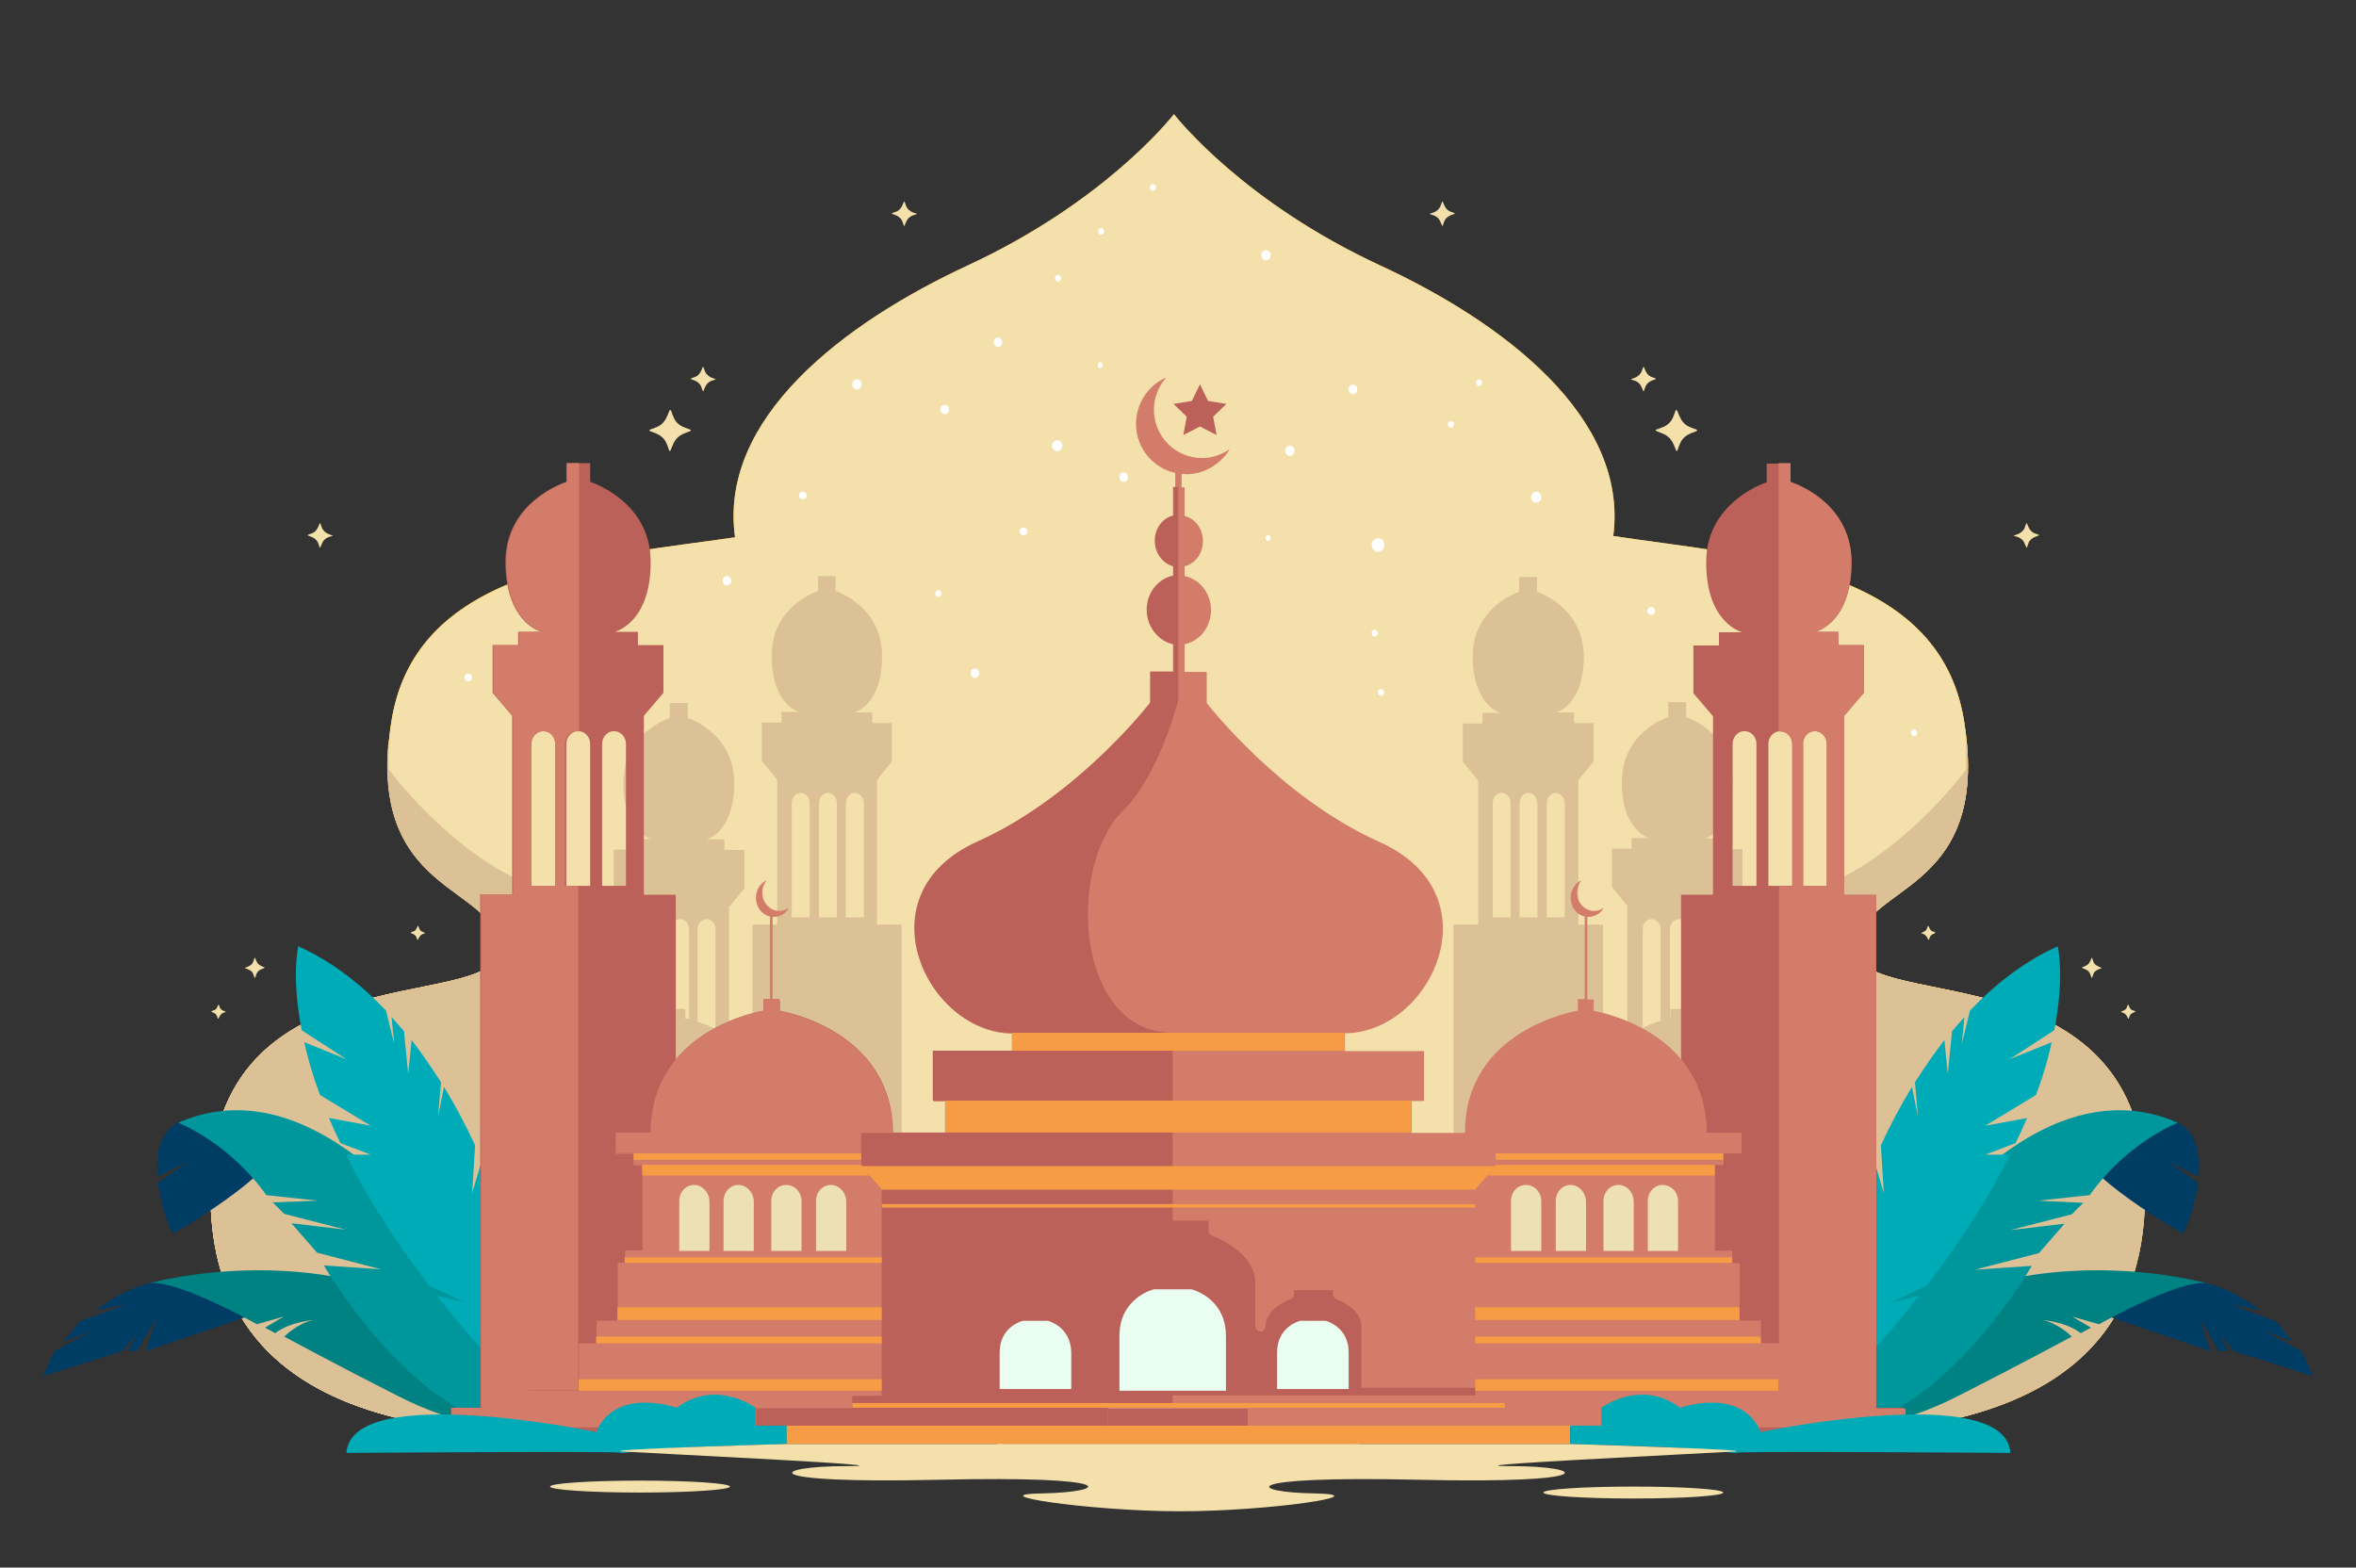 <?xml version="1.0" encoding="utf-8"?>
<!-- Generator: Adobe Illustrator 21.1.0, SVG Export Plug-In . SVG Version: 6.00 Build 0)  -->
<svg version="1.1" id="Layer_1" xmlns="http://www.w3.org/2000/svg" xmlns:xlink="http://www.w3.org/1999/xlink" x="0px" y="0px"
	 viewBox="0 0 552.9 367.9" style="enable-background:new 0 0 552.9 367.9;" xml:space="preserve">
<rect x="0" y="0" width="552.9" height="367.9" fill="#333333" stroke="none"/>
<style type="text/css">
	.st0{fill:#FFA600;}
	.st1{fill:#FFB626;}
	.st2{fill:url(#SVGID_1_);}
	.st3{fill:#F3E0AA;}
	.st4{fill:#DCC197;}
	.st5{fill:#003D65;}
	.st6{fill:#008282;}
	.st7{fill:#00979C;}
	.st8{fill:#00ABB8;}
	.st9{fill:#BC6159;}
	.st10{fill:#D37C69;}
	.st11{fill:#F69C45;}
	.st12{fill:#EAFDF1;}
	.st13{fill:#EDE0B5;}
	.st14{fill:#FFFFFF;}
</style>
<g>
	<path class="st0" d="M435.8,222.9c-0.3-15.7,31.9-12,25.1-53.8c-6-36.7-50.9-38.5-82.3-43.3c3.6-27.8-25.7-50.1-54.7-63.5
		c-31.7-14.7-47.2-34-48.4-35.5l0-0.1c0,0,0,0,0,0.1c0,0,0-0.1,0-0.1l0,0.1c-1.2,1.5-16.7,20.8-48.4,35.5
		c-29.1,13.5-58.5,35.9-54.6,63.8c-31.3,4.6-74.7,6.9-80.6,43c-6.8,41.8,25.4,38.1,25.1,53.8c-0.3,15.7-73.2-1.9-67.3,64
		c5,55.8,74.5,52.3,127.4,47.2c22.2-2.2,43.3,1.1,60.3,5.6h78c17-4.5,38-7.7,60.3-5.6c52.9,5.1,122.4,8.6,127.4-47.2
		C509,221,436.1,238.6,435.8,222.9z"/>
	<path class="st1" d="M435.8,222.9c-0.3-15.7,31.9-12,25.1-53.8c-4.5-27.7-31.1-35.5-57.3-39.7c-19.7,7.9-33.7,28.3-33.7,52.3
		c0,5.2,0.7,10.2,1.9,15c-2.2,1.4-4.4,3-6.3,4.8c-8-11.1-20.5-18.3-34.5-18.3c-3.5,0-6.9,0.5-10.2,1.3
		c-2.8-23.1-21.1-40.9-43.2-40.9c-0.4,0-0.8,0-1.2,0c-0.4,0-0.8,0-1.2,0c-22.2,0-40.5,17.8-43.2,40.9c-3.3-0.8-6.7-1.3-10.2-1.3
		c-14.1,0-26.5,7.2-34.5,18.3c-2-1.8-4.1-3.4-6.3-4.8c1.2-4.8,1.9-9.8,1.9-15c0-24-14-44.4-33.7-52.3c-26.3,4.2-52.9,12-57.3,39.7
		c-6.8,41.8,25.4,38.1,25.1,53.8c-0.3,15.7-73.2-1.9-67.3,64c5,55.8,74.5,52.3,127.4,47.2c5.9-0.6,11.8-0.8,17.5-0.6l0,0
		c2.9,0.1,5.7,0.2,8.5,0.4c0.2,0,0.4,0,0.5,0c2.6,0.2,5.2,0.4,7.7,0.8c0.2,0,0.4,0.1,0.7,0.1c0.7,0.1,1.5,0.2,2.2,0.3
		c0.3,0,0.6,0.1,0.9,0.1c1.6,0.2,3.2,0.5,4.7,0.7c0,0,0,0,0,0c0.6,0.1,1.2,0.2,1.7,0.3c0.5,0.1,1,0.2,1.5,0.3c0.5,0.1,1,0.2,1.5,0.3
		c0.6,0.1,1.3,0.2,1.9,0.4c0.4,0.1,0.7,0.2,1.1,0.2c1,0.2,1.9,0.4,2.9,0.6c0.3,0.1,0.7,0.2,1,0.2c0.7,0.2,1.4,0.3,2.1,0.5
		c0.3,0.1,0.6,0.1,0.9,0.2c1,0.2,1.9,0.5,2.9,0.7h78c0.9-0.2,1.9-0.5,2.9-0.7c0.3-0.1,0.6-0.2,0.9-0.2c0.7-0.2,1.4-0.3,2.1-0.5
		c0.3-0.1,0.7-0.2,1-0.2c0.9-0.2,1.9-0.4,2.9-0.6c0.4-0.1,0.7-0.2,1.1-0.2c0.6-0.1,1.2-0.3,1.9-0.4c0.5-0.1,1-0.2,1.5-0.3
		c0.5-0.1,1-0.2,1.5-0.3c0.6-0.1,1.1-0.2,1.7-0.3c0,0,0,0,0,0c1.6-0.3,3.1-0.5,4.7-0.7c0.3,0,0.6-0.1,0.9-0.1
		c0.7-0.1,1.5-0.2,2.2-0.3c0.2,0,0.4-0.1,0.7-0.1c2.5-0.3,5.1-0.6,7.7-0.8c0.2,0,0.4,0,0.5,0c2.8-0.2,5.6-0.3,8.5-0.4l0,0
		c5.7-0.1,11.5,0.1,17.5,0.6c52.9,5.1,122.4,8.6,127.4-47.2C509,221,436.1,238.6,435.8,222.9z"/>
	<linearGradient id="SVGID_1_" gradientUnits="userSpaceOnUse" x1="276.368" y1="339.678" x2="276.368" y2="129.437">
		<stop  offset="0.296" style="stop-color:#FFFFFF"/>
		<stop  offset="0.774" style="stop-color:#FFB626;stop-opacity:0"/>
	</linearGradient>
	<path class="st2" d="M435.8,222.9c-0.3-15.7,31.9-12,25.1-53.8c-4.5-27.7-31.1-35.5-57.3-39.7c-19.7,7.9-33.7,28.3-33.7,52.3
		c0,5.2,0.7,10.2,1.9,15c-2.2,1.4-4.4,3-6.3,4.8c-8-11.1-20.5-18.3-34.5-18.3c-3.5,0-6.9,0.5-10.2,1.3
		c-2.8-23.1-21.1-40.9-43.2-40.9c-0.4,0-0.8,0-1.2,0c-0.4,0-0.8,0-1.2,0c-22.2,0-40.5,17.8-43.2,40.9c-3.3-0.8-6.7-1.3-10.2-1.3
		c-14.1,0-26.5,7.2-34.5,18.3c-2-1.8-4.1-3.4-6.3-4.8c1.2-4.8,1.9-9.8,1.9-15c0-24-14-44.4-33.7-52.3c-26.3,4.2-52.9,12-57.3,39.7
		c-6.8,41.8,25.4,38.1,25.1,53.8c-0.3,15.7-73.2-1.9-67.3,64c5,55.8,74.5,52.3,127.4,47.2c5.9-0.6,11.8-0.8,17.5-0.6l0,0
		c2.9,0.1,5.7,0.2,8.5,0.4c0.2,0,0.4,0,0.5,0c2.6,0.2,5.2,0.4,7.7,0.8c0.2,0,0.4,0.1,0.7,0.1c0.7,0.1,1.5,0.2,2.2,0.3
		c0.3,0,0.6,0.1,0.9,0.1c1.6,0.2,3.2,0.5,4.7,0.7c0,0,0,0,0,0c0.6,0.1,1.2,0.2,1.7,0.3c0.5,0.1,1,0.2,1.5,0.3c0.5,0.1,1,0.2,1.5,0.3
		c0.6,0.1,1.3,0.2,1.9,0.4c0.4,0.1,0.7,0.2,1.1,0.2c1,0.2,1.9,0.4,2.9,0.6c0.3,0.1,0.7,0.2,1,0.2c0.7,0.2,1.4,0.3,2.1,0.5
		c0.3,0.1,0.6,0.1,0.9,0.2c1,0.2,1.9,0.5,2.9,0.7h78c0.9-0.2,1.9-0.5,2.9-0.7c0.3-0.1,0.6-0.2,0.9-0.2c0.7-0.2,1.4-0.3,2.1-0.5
		c0.3-0.1,0.7-0.2,1-0.2c0.9-0.2,1.9-0.4,2.9-0.6c0.4-0.1,0.7-0.2,1.1-0.2c0.6-0.1,1.2-0.3,1.9-0.4c0.5-0.1,1-0.2,1.5-0.3
		c0.5-0.1,1-0.2,1.5-0.3c0.6-0.1,1.1-0.2,1.7-0.3c0,0,0,0,0,0c1.6-0.3,3.1-0.5,4.7-0.7c0.3,0,0.6-0.1,0.9-0.1
		c0.7-0.1,1.5-0.2,2.2-0.3c0.2,0,0.4-0.1,0.7-0.1c2.5-0.3,5.1-0.6,7.7-0.8c0.2,0,0.4,0,0.5,0c2.8-0.2,5.6-0.3,8.5-0.4l0,0
		c5.7-0.1,11.5,0.1,17.5,0.6c52.9,5.1,122.4,8.6,127.4-47.2C509,221,436.1,238.6,435.8,222.9z"/>
	<path class="st3" d="M435.8,222.9c-0.3-15.7,31.9-12,25.1-53.8c-6-36.7-50.9-38.5-82.3-43.3c3.6-27.8-25.7-50.1-54.7-63.5
		c-31.7-14.7-47.2-34-48.4-35.5l0-0.1c0,0,0,0,0,0.1c0,0,0-0.1,0-0.1l0,0.1c-1.2,1.5-16.7,20.8-48.4,35.5
		c-29.1,13.5-58.5,35.9-54.6,63.8c-31.3,4.6-74.7,6.9-80.6,43c-6.8,41.8,25.4,38.1,25.1,53.8c-0.3,15.7-73.2-1.9-67.3,64
		c5,55.8,74.5,52.3,127.4,47.2c22.2-2.2,43.3,1.1,60.3,5.6h78c17-4.5,38-7.7,60.3-5.6c52.9,5.1,122.4,8.6,127.4-47.2
		C509,221,436.1,238.6,435.8,222.9z"/>
	<path class="st4" d="M435.8,222.9c-0.3-14.9,29-12.3,25.8-48.2h-0.2v5.9c0,0-12.9,17.8-31,26.3c-21.1,10-9.2,36.3,6.2,36.3v3.4
		h-14.3v9.5h2.2v6.1h-8.8v0h-0.7c0-5.5-1.6-9.7-3.9-13v-2.6h-2.1c-1.2-1.2-2.4-2.2-3.6-3.1v-30.8l3.5-4.4v-9h-4.6v-2.5h-4.2
		c0,0,4.9-1.2,6.2-9.1c0.2-1.2,0.3-2.6,0.3-4.2c0-11.7-10.9-15.2-10.9-15.2v-3.5h-2.1h-2.1v3.5c0,0-9.4,3-10.7,12.7
		c-0.1,0.8-0.2,1.6-0.2,2.5c0,11.7,6.5,13.2,6.5,13.2h-4.2v2.5h-4.6v9l3.6,4.4v30.3c-1.5,1-3,2.1-4.4,3.5h-1.3v-6.1V217h-5.8v-33.9
		l3.6-4.4v-9h-4.6v-2.5h-4.2c0,0,6.5-1.6,6.5-13.2c0-0.8-0.1-1.6-0.2-2.3c-1.3-9.8-10.8-12.8-10.8-12.8v-3.5h-2.1h-2.1v3.5
		c0,0-10.9,3.5-10.9,15.2c0,1.7,0.1,3.1,0.4,4.4c1.4,7.6,6.1,8.8,6.1,8.8h-4.2v2.5h-4.6v9l3.6,4.4V217h-5.8v3.2v11.5v8.9v67.8H211.6
		v-67.8v-9.2v-10.5V217h-5.8v-33.9l3.5-4.4v-9h-4.6v-2.5h-4.2c0,0,4.9-1.2,6.2-9.1c0.2-1.2,0.3-2.6,0.3-4.2
		c0-11.7-10.9-15.2-10.9-15.2v-3.5h-2.1H192v3.5c0,0-9.4,3-10.7,12.7c-0.1,0.8-0.2,1.6-0.2,2.5c0,11.7,6.5,13.2,6.5,13.2h-4.2v2.5
		h-4.6v9l3.6,4.4V217h-5.8v23.6v6.1h-1.5c-1.3-1.3-2.7-2.4-4-3.3v-30.5l3.6-4.4v-9H170v-2.5h-4.2c0,0,4.9-1.2,6.2-9.1
		c0.2-1.2,0.3-2.6,0.3-4.2c0-11.7-10.9-15.2-10.9-15.2v-3.5h-2.1h-2.1v3.5c0,0-9.4,3-10.7,12.7c-0.1,0.8-0.2,1.6-0.2,2.5
		c0,11.7,6.5,13.2,6.5,13.2h-4.2v2.5h-4.6v9l3.6,4.4v30.6c-1.4,0.9-2.7,2-4,3.3h-1.8v2.1c-2.4,3.3-4.2,7.6-4.2,13.4h-0.9v0H128V256
		h2.2v-9.5H116v-3.4c15.4,0,27.3-26.3,6.2-36.3c-18.1-8.5-31-26.3-31-26.3v-5.9h-0.1C88,210.6,117.2,208,117,222.9
		c-0.3,15.7-73.2-1.9-67.3,64c5,55.8,74.5,52.3,127.4,47.2c22.2-2.2,43.3,1.1,60.3,5.6h78c17-4.5,38-7.7,60.3-5.6
		c52.9,5.1,122.4,8.6,127.4-47.2C509,221,436.1,238.6,435.8,222.9z M165.8,215.7c1.2,0,2.1,1.1,2.1,2.4v23.4c-1.6-0.8-3-1.3-4.2-1.7
		v-21.7C163.7,216.8,164.6,215.7,165.8,215.7z M159.6,215.7c1.2,0,2.1,1.1,2.1,2.4v21.1c-0.6-0.1-0.9-0.2-0.9-0.2v-2.2h-1.4H158v2.2
		c0,0-0.2,0-0.5,0.1v-21C157.5,216.8,158.4,215.7,159.6,215.7z M151,218.1c0-1.3,0.9-2.4,2.1-2.4c1.2,0,2.1,1.1,2.1,2.4v21.6
		c-1.2,0.4-2.6,0.9-4.2,1.7V218.1z M190,215.3h-4.2v-26.8c0-1.3,0.9-2.4,2.1-2.4c1.2,0,2.1,1.1,2.1,2.4V215.3z M196.4,215.3h-4.2
		v-26.8c0-1.3,0.9-2.4,2.1-2.4s2.1,1.1,2.1,2.4V215.3z M202.7,215.3h-4.2v-26.8c0-1.3,0.9-2.4,2.1-2.4c1.2,0,2.1,1.1,2.1,2.4V215.3z
		 M354.5,215.3h-4.2v-26.8c0-1.3,0.9-2.4,2.1-2.4c1.2,0,2.1,1.1,2.1,2.4V215.3z M360.8,215.3h-4.2v-26.8c0-1.3,0.9-2.4,2.1-2.4
		c1.2,0,2.1,1.1,2.1,2.4V215.3z M367.2,215.3H363v-26.8c0-1.3,0.9-2.4,2.1-2.4c1.2,0,2.1,1.1,2.1,2.4V215.3z M400.2,215.7
		c1.2,0,2.1,1.1,2.1,2.4v23.6c-1.5-0.8-3-1.4-4.2-1.8v-21.8C398.1,216.8,399.1,215.7,400.2,215.7z M394,215.7c1.2,0,2.1,1.1,2.1,2.4
		v21.2c-0.8-0.2-1.3-0.3-1.3-0.3v-2.2h-1.4H392v2.2c0,0,0,0-0.1,0v-21C391.9,216.8,392.9,215.7,394,215.7z M385.5,218.1
		c0-1.3,0.9-2.4,2.1-2.4c1.2,0,2.1,1.1,2.1,2.4v21.5c-1.1,0.3-2.6,0.9-4.2,1.6V218.1z"/>
</g>
<g>
	<g>
		<path class="st5" d="M517.8,301.2c0,0,5,0.7,12.6,6.3l-7-1.3l10.7,3.9l3.9,4.8l-6.8-2.6l8.9,4.8l2.8,5.9l-18.7-5.9l-3.3-4.1l2,4.1
			h-2.2l-4.6-8l2.6,8l-23.2-7.9l6.5-7C501.9,302.2,512,299.1,517.8,301.2z"/>
		<path class="st6" d="M436.3,334.5c0,0,8.5,0.6,23.1-6.8c14.6-7.4,26.8-14,26.8-14s-3.3-3.3-7-3.9c0,0,5.7,0.4,9.1,3.1l2.4-1.3
			l-4.4-2.6l6.3,1.8c0,0,19-10.7,25.3-9.6c0,0-64.5-18.4-97.4,34.9C420.4,336.1,429.8,335.2,436.3,334.5z"/>
	</g>
	<g>
		<path class="st5" d="M511.1,263.5c0,0,6,2.3,4.7,12.6l-7-3.5l7.1,5.1c0,0-1.4,8.1-3.6,11.8c0,0-23.8-13.2-27.3-23.4
			C485,266.1,502.2,259.1,511.1,263.5z"/>
		<path class="st7" d="M422.2,335c0,0,42.2-91.8,88.9-71.5c0,0-11.8,4.5-20.7,17l-12.1,1.3l10.6,0.5l-2.7,2.7l-14.4,3.7l12.7-1.5
			l-6,6.9l-15,3.9l13.3-0.9C476.9,297,451.2,341.6,422.2,335z"/>
	</g>
	<path class="st8" d="M452.2,301.7c8.6-11.3,15-21.5,19.5-30.7h-5.8l7.1-2.7c1-2,1.9-4,2.7-5.9l-9.8,1.8l11.9-7.2
		c1.7-4.5,2.9-8.7,3.7-12.4l-9.9,4l10.5-6.8c2.5-12.8,0.8-19.7,0.8-19.7c-7.8,3.5-14.6,8.8-20.6,15.1l-1.9,7.8l0.6-6.3
		c-1,1.1-1.9,2.2-2.9,3.3l-1,10l-0.8-7.9c-2.4,3.1-4.7,6.5-6.9,9.9l0.7,8.1l-1.4-7c-2.7,4.4-5.1,9-7.3,13.7l0.7,11.2l-2.3-7.7
		c-3.3,7.5-6.1,15-8.3,22.1l0.4,12.4l-1.5-8.6c-6.1,20.5-8.2,36.9-8.2,36.9c11.3-11,20.6-21.4,28.2-31l-6.6,1.6L452.2,301.7z"/>
	<g>
		<path class="st5" d="M35.1,301.2c0,0-5,0.7-12.6,6.3l7-1.3l-10.7,3.9l-3.9,4.8l6.8-2.6l-8.9,4.8l-2.8,5.9l18.7-5.9l3.3-4.1l-2,4.1
			h2.2l4.6-8l-2.6,8l23.2-7.9l-6.5-7C51,302.2,40.9,299.1,35.1,301.2z"/>
		<path class="st6" d="M116.6,334.5c0,0-8.5,0.6-23.1-6.8c-14.6-7.4-26.8-14-26.8-14s3.3-3.3,7-3.9c0,0-5.7,0.4-9.1,3.1l-2.4-1.3
			l4.4-2.6l-6.3,1.8c0,0-19-10.7-25.3-9.6c0,0,64.5-18.4,97.4,34.9C132.5,336.1,123.1,335.2,116.6,334.5z"/>
	</g>
	<g>
		<path class="st5" d="M41.8,263.5c0,0-6,2.3-4.7,12.6l7-3.5l-7.1,5.1c0,0,1.4,8.1,3.6,11.8c0,0,23.8-13.2,27.3-23.4
			C67.9,266.1,50.7,259.1,41.8,263.5z"/>
		<path class="st7" d="M130.7,335c0,0-42.2-91.8-88.9-71.5c0,0,11.8,4.5,20.7,17l12.1,1.3L64,282.2l2.7,2.7l14.4,3.7l-12.7-1.5
			l6,6.9l15,3.9L76,297C76,297,101.7,341.6,130.7,335z"/>
	</g>
	<path class="st8" d="M100.7,301.7c-8.6-11.3-15-21.5-19.5-30.7H87l-7.1-2.7c-1-2-1.9-4-2.7-5.9l9.8,1.8L75.1,257
		c-1.7-4.5-2.9-8.7-3.7-12.4l9.9,4l-10.5-6.8C68.3,229,70,222.1,70,222.1c7.8,3.5,14.6,8.8,20.6,15.1l1.9,7.8l-0.6-6.3
		c1,1.1,1.9,2.2,2.9,3.3l1,10l0.8-7.9c2.4,3.1,4.7,6.5,6.9,9.9l-0.7,8.1l1.4-7c2.7,4.4,5.1,9,7.3,13.7l-0.7,11.2l2.3-7.7
		c3.3,7.5,6.1,15,8.3,22.1l-0.4,12.4l1.5-8.6c6.1,20.5,8.2,36.9,8.2,36.9c-11.3-11-20.6-21.4-28.2-31l6.6,1.6L100.7,301.7z"/>
</g>
<g>
	<path class="st9" d="M440.3,330.5v-91.3v-11.4v-13v-4.8h-7.5V168l4.6-5.4v-11.2h-6v-3.1H426c0,0,6.4-1.5,8.1-11.2
		c0.3-1.5,0.4-3.2,0.4-5.1c0-14.4-14.3-18.8-14.3-18.8v-4.4h-2.8h-2.8v4.4c0,0-12.2,3.8-14,15.8c-0.1,1-0.2,2-0.2,3
		c0,14.4,8.5,16.4,8.5,16.4h-5.5v3.1h-6v11.2l4.6,5.4v41.9h-7.5v29.2v91.3h-84.2h-67.5h-84.2v-91.3l0-29.2h-7.5V168l4.6-5.4v-11.2
		h-6v-3.1h-5.5c0,0,8.5-1.9,8.5-16.4c0-1-0.1-2-0.2-2.9c-1.7-12.1-14-15.9-14-15.9v-4.4h-2.8h-2.8v4.4c0,0-14.3,4.4-14.3,18.8
		c0,2.1,0.2,3.9,0.5,5.5c1.8,9.5,8,10.9,8,10.9h-5.5v3.1h-6v11.2l4.6,5.4v41.9h-7.5v4l0,14.2v11v91.3h-6.9v4.6
		c22.6,3.1,48.7,1.2,71.7-1c22.2-2.2,43.3,1.1,60.3,5.6v0h0h78h0c17-4.5,38-7.7,60.2-5.6c22.7,2.2,48.4,4.1,70.8,1.1v-4.7H440.3z
		 M130.2,207.9h-5.5v-33.3c0-1.6,1.2-3,2.8-3s2.8,1.3,2.8,3V207.9z M138.4,207.9h-5.5v-33.3c0-1.6,1.2-3,2.8-3c1.5,0,2.8,1.3,2.8,3
		V207.9z M146.8,207.9h-5.5v-33.3c0-1.6,1.2-3,2.8-3c1.5,0,2.8,1.3,2.8,3V207.9z M412.1,207.9h-5.5v-33.3c0-1.6,1.2-3,2.8-3
		c1.5,0,2.8,1.3,2.8,3V207.9z M420.5,207.9H415v-33.3c0-1.6,1.2-3,2.8-3s2.8,1.3,2.8,3V207.9z M428.6,207.9h-5.5v-33.3
		c0-1.6,1.2-3,2.8-3c1.5,0,2.8,1.3,2.8,3V207.9z"/>
	<g>
		<path class="st10" d="M417.8,171.7c1.5,0,2.8,1.3,2.8,3v33.3h-3.1v118.5h11.4v8.6h18.3v-4.5h-6.9v-91.3v-29.2h-7.5V168l4.6-5.4
			v-11.2h-6v-3.1H426c0,0,8.5-1.9,8.5-16.4s-14.3-18.8-14.3-18.8v-4.4h-2.8v63C417.6,171.7,417.7,171.7,417.8,171.7z M423.1,174.6
			c0-1.6,1.2-3,2.8-3c1.5,0,2.8,1.3,2.8,3v33.3h-5.5V174.6z"/>
		<path class="st10" d="M135.9,171.7v-63h-2.8v4.4c0,0-14.3,4.4-14.3,18.8s8.5,16.4,8.5,16.4h-5.5v3.1h-6v11.2l4.6,5.4v41.9h-7.5
			v29.2v91.3h-6.9v4.5h18.3v-8.6h11.4V207.9h-3.1v-33.3c0-1.6,1.2-3,2.8-3C135.7,171.7,135.8,171.7,135.9,171.7z M130.2,207.9h-5.5
			v-33.3c0-1.6,1.2-3,2.8-3c1.5,0,2.8,1.3,2.8,3V207.9z"/>
	</g>
</g>
<g>
	<path class="st10" d="M416.9,326.4v-11.1h-3.7V310h-5v-13.5h-1.7v-2.9h-4.1v-20.2h2.1v-2.7h4.2v-4.8h-8.2
		c0-24.4-26.5-28.6-26.5-28.6v-2.7h-1.8h-1.8v2.7c0,0-26.5,4.2-26.5,28.6h-1.2v0h-11.4v-7.5h2.9v-11.7h-18.6v-4.2
		c20.2,0,35.7-32.6,8.1-44.9c-23.6-10.6-40.5-32.6-40.5-32.6v-7.3h-5.2v-6.5c3.5-0.7,6.2-4,6.2-8c0-4-2.7-7.3-6.2-8v-2.3
		c2.5-0.6,4.3-3,4.3-5.9s-1.8-5.3-4.3-5.9v-6.7h-0.7v-3.2c0.3,0,0.7,0.1,1,0.1c4.4,0,8.2-2.4,10.3-5.9c-1.9,1.3-4.1,2.1-6.5,2.1
		c-6.3,0-11.3-5.1-11.3-11.3c0-2.9,1.1-5.6,2.9-7.6c-4.2,1.8-7.1,6-7.1,10.9c0,5.6,3.9,10.3,9.2,11.5v3.5h-0.3v6.7
		c-2.5,0.6-4.3,3-4.3,5.9s1.8,5.3,4.3,5.9v2.3c-3.5,0.7-6.2,4-6.2,8c0,4,2.7,7.3,6.2,8v6.5h-5.4v7.3c0,0-16.9,22-40.5,32.6
		c-27.5,12.3-12,44.9,8.1,44.9v4.2h-18.6v11.7h2.9v7.5h-11.4v0h-1c0-24.4-26.5-28.6-26.5-28.6v-2.7H181h-1.8v2.7
		c0,0-26.5,4.2-26.5,28.6h-8.2v4.8h4.2v2.7h2.1v20.2h-4.1v2.9h-1.7V310h-5v5.3h-4.1v11.1h-12.3v8.6H260v-4.6h16.5h16.3v4.6h136.5
		v-8.6H416.9z"/>
	<polygon class="st9" points="277.7,102.1 281.6,100.1 285.5,102.1 284.7,97.8 287.8,94.8 283.5,94.1 281.6,90.2 279.7,94.1 
		275.4,94.8 278.5,97.8 	"/>
</g>
<path class="st9" d="M263.7,190.1c8.3-8.1,12.8-25.7,12.8-25.7v-50.1h-1.2v6.7c-2.5,0.6-4.3,3-4.3,5.9s1.8,5.3,4.3,5.9v2.3
	c-3.5,0.7-6.2,4-6.2,8c0,4,2.7,7.3,6.2,8v6.5h-5.4v7.3c0,0-16.9,22-40.5,32.6c-27.5,12.3-12,44.9,8.1,44.9v4.2h-18.6v11.7h2.9v7.5
	h-11.4v0h-1c0-24.4-26.5-28.6-26.5-28.6v-2.7H181h-1.8v2.7c0,0-26.5,4.2-26.5,28.6h-8.2v4.8h4.2v2.7h2.1v20.2h-4.1v2.9h-1.7V310h-5
	v5.3h-4.1v11.1h-12.3v8.6H260v-4.6h15.2v-88C252.4,242.4,250.1,203.3,263.7,190.1z"/>
<rect x="237.5" y="242.4" class="st11" width="78" height="4.2"/>
<path class="st9" d="M237.8,302.8v0.9c0,0.6-0.3,1.1-0.8,1.2c-0.1,0-5.9,2.1-5.9,6.3v14.5h-24.1v1.8h139.3v-1.8h-26.8v-14.5
	c0-4.1-5.8-6.3-5.9-6.3c-0.5-0.2-0.8-0.7-0.8-1.2v-0.9h-9.1v0.9c0,0.6-0.3,1.1-0.8,1.2c-0.1,0-5.9,2.1-5.9,6.3
	c0,0.7-0.5,1.3-1.2,1.3c-0.7,0-1.2-0.6-1.2-1.3v-10.1c0-7.4-10.1-11.1-10.2-11.1c-0.5-0.2-0.8-0.7-0.8-1.2v-2.3H267v2.3
	c0,0.6-0.3,1.1-0.8,1.2c-0.1,0-10.2,3.7-10.2,11.1v10.1c0,0.7-0.5,1.3-1.2,1.3c-0.7,0-1.2-0.6-1.2-1.3c0-4.1-5.8-6.3-5.9-6.3
	c-0.5-0.2-0.8-0.7-0.8-1.2v-0.9H237.8z"/>
<rect x="200" y="329.3" class="st11" width="153.1" height="1.1"/>
<rect x="221.8" y="258.3" class="st11" width="109.4" height="7.5"/>
<polygon class="st11" points="346.2,279.2 351,273.7 202.1,273.7 206.9,279.2 "/>
<rect x="206.9" y="282.6" class="st11" width="139.3" height="0.8"/>
<rect x="184.5" y="334.6" class="st11" width="184" height="4.3"/>
<g>
	<path class="st12" d="M279.6,302.6H276h-0.8h-0.8h-3.6c0,0-8.1,1.9-8.1,11v12.8h12.5h12.5v-12.8
		C287.7,304.5,279.6,302.6,279.6,302.6z"/>
	<path class="st12" d="M245.9,310h-2.4h-0.6h-0.6H240c0,0-5.4,1.3-5.4,7.4v8.6h8.4h8.4v-8.6C251.3,311.3,245.9,310,245.9,310z"/>
	<path class="st12" d="M311.1,310h-2.4h-0.6h-0.6h-2.4c0,0-5.4,1.3-5.4,7.4v8.6h8.4h8.4v-8.6C316.5,311.3,311.1,310,311.1,310z"/>
</g>
<g>
	<path class="st10" d="M202.1,265.9h7.3c0-24.4-26.5-28.6-26.5-28.6v-2.7h-1.6v-19.4c0.1,0,0.2,0,0.3,0c1.5,0,2.9-0.9,3.6-2.2
		c-0.6,0.5-1.4,0.8-2.3,0.8c-2.2,0-4-1.9-4-4.3c0-1.1,0.4-2.1,1-2.9c-1.5,0.7-2.5,2.3-2.5,4.1c0,2.2,1.4,4,3.3,4.4v19.4h-1.5v2.7
		c0,0-26.5,4.2-26.5,28.6h-8.2v4.8h4.2v2.7h2.1v20.2h-4.1v2.9h-1.7V310h-5v5.3h-4.1v11.1h-12.3v8.6h53.8v-4.5H200v-2.9h6.9v-48.4
		l-4.8-5.5V265.9z"/>
	<path class="st10" d="M418,326.4l-0.2-11.1h-4.6V310h-5v-13.5h-1.7v-2.9h-4.1v-20.2h2.1v-2.7h4.2v-4.8h-8.2
		c0-24.4-26.5-28.6-26.5-28.6v-2.7h-1.5v-19.4c0.1,0,0.2,0,0.3,0c1.5,0,2.9-0.9,3.6-2.2c-0.6,0.5-1.4,0.8-2.3,0.8
		c-2.2,0-4-1.9-4-4.3c0-1.1,0.4-2.1,1-2.9c-1.5,0.7-2.5,2.3-2.5,4.1c0,2.2,1.4,4,3.3,4.4v19.4h-1.6v2.7c0,0-26.5,4.2-26.5,28.6h7.3
		v7.8l-4.8,5.5v48.4h6.9v2.9h22.8v4.5h53.8v-8.6H418z"/>
</g>
<g>
	<path class="st13" d="M162.9,278.1c-2,0-3.5,1.7-3.5,3.8v11.7h7.1v-11.7C166.4,279.8,164.8,278.1,162.9,278.1z"/>
	<path class="st13" d="M173.3,278.1c-2,0-3.5,1.7-3.5,3.8v11.7h7.1v-11.7C176.8,279.8,175.2,278.1,173.3,278.1z"/>
	<path class="st13" d="M184.5,278.1c-2,0-3.5,1.7-3.5,3.8v11.7h7.1v-11.7C188.1,279.8,186.5,278.1,184.5,278.1z"/>
	<path class="st13" d="M195,278.1L195,278.1c-2,0-3.5,1.7-3.5,3.8v11.7h7.1v-11.7C198.5,279.8,196.9,278.1,195,278.1z"/>
	<path class="st13" d="M390.2,278.1c-2,0-3.5,1.7-3.5,3.8v11.7h7.1v-11.7C393.8,279.8,392.2,278.1,390.2,278.1z"/>
	<path class="st13" d="M379.8,278.1c-2,0-3.5,1.7-3.5,3.8v11.7h7.1v-11.7C383.3,279.8,381.8,278.1,379.8,278.1z"/>
	<path class="st13" d="M368.6,278.1c-2,0-3.5,1.7-3.5,3.8v11.7h7.1v-11.7C372.1,279.8,370.5,278.1,368.6,278.1z"/>
	<path class="st13" d="M358.1,278.1L358.1,278.1c-2,0-3.5,1.7-3.5,3.8v11.7h7.1v-11.7C361.7,279.8,360.1,278.1,358.1,278.1z"/>
</g>
<g>
	<rect x="148.7" y="270.7" class="st11" width="53.4" height="1.5"/>
	<polygon class="st11" points="150.7,273.4 150.7,275.9 204,275.9 202.1,273.4 	"/>
	<rect x="146.6" y="295.1" class="st11" width="60.3" height="1.3"/>
	<rect x="144.9" y="306.8" class="st11" width="62" height="3"/>
	<rect x="135.8" y="323.7" class="st11" width="71.1" height="2.7"/>
	<rect x="139.9" y="313.7" class="st11" width="67" height="1.6"/>
	<rect x="351" y="270.7" class="st11" width="53.4" height="1.5"/>
	<polygon class="st11" points="402.4,273.4 351,273.4 349.1,275.9 402.4,275.9 	"/>
	<rect x="346.2" y="295.1" class="st11" width="60.3" height="1.3"/>
	<rect x="346.2" y="306.8" class="st11" width="62" height="3"/>
	<rect x="346.2" y="323.7" class="st11" width="71.1" height="2.7"/>
	<rect x="346.2" y="313.7" class="st11" width="67" height="1.6"/>
</g>
<g>
	<path class="st8" d="M177.3,334.6v-4.2c0,0-9.2-6.9-18.5,0c0,0-14.3-5.1-18.9,5.7c0,0-57.5-12-58.6,4.9c0,0,67.2-0.5,64.4,0
		c-2.9,0.5,7.7-1.1,17.2-1.4c21.7-0.7,21.7-0.7,21.7-0.7v-4.3H177.3z"/>
	<path class="st8" d="M375.8,334.6v-4.2c0,0,9.2-6.9,18.5,0c0,0,14.3-5.1,18.9,5.7c0,0,57.5-12,58.6,4.9c0,0-67.2-0.5-64.4,0
		c2.9,0.5-7.7-1.1-17.2-1.4c-21.7-0.7-21.7-0.7-21.7-0.7v-4.3H375.8z"/>
</g>
<g>
	<g>
		<g>
			<path class="st3" d="M368.5,338.9l-91.8,0h-0.2h-0.2l-91.8,0c0,0-46.3,1.3-37.9,1.8c8.4,0.5,69.5,3.4,51.9,3.4s-22,4.2,21.8,3.2
				c43.7-1,39.8,2.9,24.4,3.2c-15.3,0.2,10.5,4.1,31.7,4.2v0c0.1,0,0.1,0,0.2,0c0.1,0,0.1,0,0.2,0v0c21.2,0,47-3.9,31.7-4.2
				c-15.4-0.2-19.3-4.2,24.4-3.2c43.7,1,39.3-3.2,21.8-3.2c-17.6,0,43.5-2.9,51.9-3.4C414.8,340.3,368.5,338.9,368.5,338.9z"/>
		</g>
		<g>
			<ellipse class="st3" cx="150.2" cy="348.9" rx="21.1" ry="1.4"/>
		</g>
		<g>
			<ellipse class="st3" cx="383.3" cy="350.3" rx="21.1" ry="1.4"/>
		</g>
	</g>
</g>
<g>
	<ellipse class="st14" cx="221.7" cy="96.1" rx="1" ry="1.1"/>
	<ellipse class="st14" cx="248.3" cy="65.3" rx="0.7" ry="0.8"/>
	<ellipse class="st14" cx="248.1" cy="104.6" rx="1.2" ry="1.3"/>
	<ellipse class="st14" cx="258.2" cy="85.7" rx="0.6" ry="0.7"/>
	<ellipse class="st14" cx="297.6" cy="126.3" rx="0.6" ry="0.7"/>
	<ellipse class="st14" cx="317.5" cy="91.4" rx="1" ry="1.1"/>
	<ellipse class="st14" cx="323.4" cy="127.9" rx="1.5" ry="1.6"/>
	<ellipse class="st14" cx="347.1" cy="89.8" rx="0.7" ry="0.8"/>
	<ellipse class="st14" cx="220.2" cy="139.3" rx="0.7" ry="0.8"/>
	<ellipse class="st14" cx="188.4" cy="116.3" rx="0.9" ry="0.9"/>
	<ellipse class="st14" cx="201.1" cy="90.2" rx="1.1" ry="1.2"/>
	<ellipse class="st14" cx="240.2" cy="124.7" rx="0.9" ry="0.9"/>
	<ellipse class="st14" cx="270.6" cy="44" rx="0.7" ry="0.8"/>
	<ellipse class="st14" cx="302.7" cy="105.8" rx="1.1" ry="1.2"/>
	<ellipse class="st14" cx="360.5" cy="116.7" rx="1.2" ry="1.3"/>
	<ellipse class="st14" cx="322.6" cy="148.6" rx="0.7" ry="0.8"/>
	<ellipse class="st14" cx="340.5" cy="99.6" rx="0.7" ry="0.8"/>
	<ellipse class="st14" cx="297.1" cy="59.9" rx="1.1" ry="1.2"/>
	<ellipse class="st14" cx="228.8" cy="158" rx="1" ry="1.1"/>
	<ellipse class="st14" cx="170.6" cy="136.3" rx="1" ry="1.1"/>
	<ellipse class="st14" cx="109.9" cy="159" rx="0.9" ry="0.9"/>
	<ellipse class="st14" cx="387.5" cy="143.4" rx="0.9" ry="0.9"/>
	<ellipse class="st14" cx="449.2" cy="172" rx="0.7" ry="0.8"/>
	<ellipse class="st14" cx="324.1" cy="162.5" rx="0.7" ry="0.8"/>
	<ellipse class="st14" cx="263.7" cy="112" rx="1" ry="1.1"/>
	<ellipse class="st14" cx="258.4" cy="54.3" rx="0.7" ry="0.8"/>
	<ellipse class="st14" cx="234.2" cy="80.3" rx="1" ry="1.1"/>
</g>
<g>
	<g>
		<path class="st3" d="M162.2,101c-0.1,0.1-0.2,0.1-0.3,0.2c-0.5,0.2-1,0.4-1.5,0.6c-1.2,0.5-2,1.4-2.5,2.6
			c-0.2,0.4-0.3,0.8-0.5,1.2c0,0.1-0.1,0.2-0.2,0.3c-0.1-0.1-0.2-0.2-0.2-0.3c-0.2-0.6-0.4-1.2-0.7-1.8c-0.5-1-1.4-1.7-2.4-2.1
			c-0.4-0.2-0.9-0.3-1.3-0.5c-0.1,0-0.1-0.1-0.2-0.2c0.1-0.1,0.1-0.1,0.2-0.2c0.6-0.2,1.2-0.4,1.8-0.7c1.1-0.5,1.7-1.4,2.2-2.5
			c0.2-0.4,0.3-0.8,0.5-1.2c0-0.1,0.1-0.1,0.2-0.2c0.1,0.1,0.1,0.1,0.2,0.2c0.2,0.6,0.4,1.2,0.7,1.8c0.5,1,1.3,1.7,2.4,2.1
			c0.4,0.2,0.9,0.3,1.3,0.5C162,100.8,162.1,100.9,162.2,101z"/>
		<path class="st3" d="M168,89c-0.1,0-0.1,0.1-0.2,0.1c-0.3,0.1-0.6,0.2-0.9,0.3c-0.7,0.3-1.2,0.8-1.5,1.6c-0.1,0.2-0.2,0.5-0.3,0.7
			c0,0.1-0.1,0.1-0.1,0.2c0-0.1-0.1-0.1-0.1-0.2c-0.1-0.4-0.3-0.7-0.4-1.1c-0.3-0.6-0.8-1-1.5-1.3c-0.3-0.1-0.5-0.2-0.8-0.3
			c0,0-0.1-0.1-0.1-0.1c0,0,0.1-0.1,0.1-0.1c0.4-0.1,0.7-0.3,1.1-0.4c0.6-0.3,1-0.8,1.3-1.5c0.1-0.2,0.2-0.5,0.3-0.7
			c0-0.1,0.1-0.1,0.1-0.1c0,0,0.1,0.1,0.1,0.1c0.1,0.4,0.3,0.7,0.4,1.1c0.3,0.6,0.8,1,1.4,1.3c0.3,0.1,0.5,0.2,0.8,0.3
			C167.9,89,168,89,168,89z"/>
		<path class="st3" d="M215.2,50.2c-0.1,0-0.1,0.1-0.2,0.1c-0.3,0.1-0.6,0.2-0.9,0.3c-0.7,0.3-1.2,0.8-1.5,1.6
			c-0.1,0.2-0.2,0.5-0.3,0.7c0,0.1-0.1,0.1-0.1,0.2c0-0.1-0.1-0.1-0.1-0.2c-0.1-0.4-0.3-0.7-0.4-1.1c-0.3-0.6-0.8-1-1.5-1.3
			c-0.3-0.1-0.5-0.2-0.8-0.3c0,0-0.1-0.1-0.1-0.1c0,0,0.1-0.1,0.1-0.1c0.4-0.1,0.7-0.3,1.1-0.4c0.6-0.3,1-0.8,1.3-1.5
			c0.1-0.2,0.2-0.5,0.3-0.7c0-0.1,0.1-0.1,0.1-0.1c0,0,0.1,0.1,0.1,0.1c0.1,0.4,0.3,0.7,0.4,1.1c0.3,0.6,0.8,1,1.4,1.3
			c0.3,0.1,0.5,0.2,0.8,0.3C215.1,50.1,215.1,50.1,215.2,50.2z"/>
		<path class="st3" d="M78.1,125.7c-0.1,0-0.1,0.1-0.2,0.1c-0.3,0.1-0.6,0.2-0.9,0.3c-0.7,0.3-1.2,0.8-1.5,1.6
			c-0.1,0.2-0.2,0.5-0.3,0.7c0,0.1-0.1,0.1-0.1,0.2c0-0.1-0.1-0.1-0.1-0.2c-0.1-0.4-0.3-0.7-0.4-1.1c-0.3-0.6-0.8-1-1.5-1.3
			c-0.3-0.1-0.5-0.2-0.8-0.3c0,0-0.1-0.1-0.1-0.1c0,0,0.1-0.1,0.1-0.1c0.4-0.1,0.7-0.3,1.1-0.4c0.6-0.3,1-0.8,1.3-1.5
			c0.1-0.2,0.2-0.5,0.3-0.7c0-0.1,0.1-0.1,0.1-0.1c0,0,0.1,0.1,0.1,0.1c0.1,0.4,0.3,0.7,0.4,1.1c0.3,0.6,0.8,1,1.4,1.3
			c0.3,0.1,0.5,0.2,0.8,0.3C78,125.6,78,125.6,78.1,125.7z"/>
		<path class="st3" d="M99.8,219C99.8,219,99.8,219,99.8,219c-0.3,0.1-0.4,0.2-0.6,0.2c-0.4,0.2-0.7,0.5-0.9,0.9
			c-0.1,0.1-0.1,0.3-0.2,0.4c0,0,0,0.1-0.1,0.1c0,0-0.1-0.1-0.1-0.1c-0.1-0.2-0.1-0.4-0.2-0.6c-0.2-0.4-0.5-0.6-0.8-0.7
			c-0.1-0.1-0.3-0.1-0.4-0.2c0,0,0,0-0.1-0.1c0,0,0,0,0.1-0.1c0.2-0.1,0.4-0.2,0.6-0.2c0.4-0.2,0.6-0.5,0.7-0.8
			c0.1-0.1,0.1-0.3,0.2-0.4c0,0,0-0.1,0.1-0.1c0,0,0,0,0.1,0.1c0.1,0.2,0.1,0.4,0.2,0.6c0.2,0.4,0.5,0.6,0.8,0.7
			C99.4,218.8,99.6,218.9,99.8,219C99.8,218.9,99.8,219,99.8,219z"/>
		<path class="st3" d="M53,237.5C52.9,237.5,52.9,237.5,53,237.5c-0.3,0.1-0.4,0.2-0.6,0.2c-0.4,0.2-0.7,0.5-0.9,0.9
			c-0.1,0.1-0.1,0.3-0.2,0.4c0,0,0,0.1-0.1,0.1c0,0-0.1-0.1-0.1-0.1c-0.1-0.2-0.1-0.4-0.2-0.6c-0.2-0.4-0.5-0.6-0.8-0.7
			c-0.1-0.1-0.3-0.1-0.4-0.2c0,0,0,0-0.1-0.1c0,0,0,0,0.1-0.1c0.2-0.1,0.4-0.2,0.6-0.2c0.4-0.2,0.6-0.5,0.7-0.8
			c0.1-0.1,0.1-0.3,0.2-0.4c0,0,0-0.1,0.1-0.1c0,0,0,0,0.1,0.1c0.1,0.2,0.1,0.4,0.2,0.6c0.2,0.4,0.5,0.6,0.8,0.7
			C52.6,237.3,52.7,237.3,53,237.5C52.9,237.4,52.9,237.4,53,237.5z"/>
		<path class="st3" d="M62.1,227.1c-0.1,0-0.1,0.1-0.1,0.1c-0.2,0.1-0.5,0.2-0.7,0.3c-0.6,0.2-1,0.7-1.2,1.3
			c-0.1,0.2-0.1,0.4-0.2,0.6c0,0-0.1,0.1-0.1,0.1c0,0-0.1-0.1-0.1-0.1c-0.1-0.3-0.2-0.6-0.3-0.9c-0.2-0.5-0.7-0.8-1.2-1
			c-0.2-0.1-0.4-0.2-0.6-0.2c0,0-0.1-0.1-0.1-0.1c0,0,0.1-0.1,0.1-0.1c0.3-0.1,0.6-0.2,0.9-0.4c0.5-0.2,0.9-0.7,1-1.2
			c0.1-0.2,0.1-0.4,0.2-0.6c0,0,0.1-0.1,0.1-0.1c0,0,0.1,0.1,0.1,0.1c0.1,0.3,0.2,0.6,0.4,0.9c0.2,0.5,0.7,0.8,1.2,1
			c0.2,0.1,0.4,0.2,0.6,0.2C62,227.1,62,227.1,62.1,227.1z"/>
		<path class="st3" d="M388.5,101c0.1,0.1,0.2,0.1,0.3,0.2c0.5,0.2,1,0.4,1.5,0.6c1.2,0.5,2,1.4,2.5,2.6c0.2,0.4,0.3,0.8,0.5,1.2
			c0,0.1,0.1,0.2,0.2,0.3c0.1-0.1,0.2-0.2,0.2-0.3c0.2-0.6,0.4-1.2,0.7-1.8c0.5-1,1.4-1.7,2.4-2.1c0.4-0.2,0.9-0.3,1.3-0.5
			c0.1,0,0.1-0.1,0.2-0.2c-0.1-0.1-0.1-0.1-0.2-0.2c-0.6-0.2-1.2-0.4-1.8-0.7c-1.1-0.5-1.7-1.4-2.2-2.5c-0.2-0.4-0.3-0.8-0.5-1.2
			c0-0.1-0.1-0.1-0.2-0.2c-0.1,0.1-0.1,0.1-0.2,0.2c-0.2,0.6-0.4,1.2-0.7,1.8c-0.5,1-1.3,1.7-2.4,2.1c-0.4,0.2-0.9,0.3-1.3,0.5
			C388.6,100.8,388.6,100.9,388.5,101z"/>
		<path class="st3" d="M382.7,89c0.1,0,0.1,0.1,0.2,0.1c0.3,0.1,0.6,0.2,0.9,0.3c0.7,0.3,1.2,0.8,1.5,1.6c0.1,0.2,0.2,0.5,0.3,0.7
			c0,0.1,0.1,0.1,0.1,0.2c0-0.1,0.1-0.1,0.1-0.2c0.1-0.4,0.3-0.7,0.4-1.1c0.3-0.6,0.8-1,1.5-1.3c0.3-0.1,0.5-0.2,0.8-0.3
			c0,0,0.1-0.1,0.1-0.1c0,0-0.1-0.1-0.1-0.1c-0.4-0.1-0.7-0.3-1.1-0.4c-0.6-0.3-1-0.8-1.3-1.5c-0.1-0.2-0.2-0.5-0.3-0.7
			c0-0.1-0.1-0.1-0.1-0.1c0,0-0.1,0.1-0.1,0.1c-0.1,0.4-0.3,0.7-0.4,1.1c-0.3,0.6-0.8,1-1.4,1.3c-0.3,0.1-0.5,0.2-0.8,0.3
			C382.8,89,382.7,89,382.7,89z"/>
		<path class="st3" d="M335.5,50.2c0.1,0,0.1,0.1,0.2,0.1c0.3,0.1,0.6,0.2,0.9,0.3c0.7,0.3,1.2,0.8,1.5,1.6c0.1,0.2,0.2,0.5,0.3,0.7
			c0,0.1,0.1,0.1,0.1,0.2c0-0.1,0.1-0.1,0.1-0.2c0.1-0.4,0.3-0.7,0.4-1.1c0.3-0.6,0.8-1,1.5-1.3c0.3-0.1,0.5-0.2,0.8-0.3
			c0,0,0.1-0.1,0.1-0.1c0,0-0.1-0.1-0.1-0.1c-0.4-0.1-0.7-0.3-1.1-0.4c-0.6-0.3-1-0.8-1.3-1.5c-0.1-0.2-0.2-0.5-0.3-0.7
			c0-0.1-0.1-0.1-0.1-0.1c0,0-0.1,0.1-0.1,0.1c-0.1,0.4-0.3,0.7-0.4,1.1c-0.3,0.6-0.8,1-1.4,1.3c-0.3,0.1-0.5,0.2-0.8,0.3
			C335.6,50.1,335.6,50.1,335.5,50.2z"/>
		<path class="st3" d="M472.6,125.7c0.1,0,0.1,0.1,0.2,0.1c0.3,0.1,0.6,0.2,0.9,0.3c0.7,0.3,1.2,0.8,1.5,1.6
			c0.1,0.2,0.2,0.5,0.3,0.7c0,0.1,0.1,0.1,0.1,0.2c0-0.1,0.1-0.1,0.1-0.2c0.1-0.4,0.3-0.7,0.4-1.1c0.3-0.6,0.8-1,1.5-1.3
			c0.3-0.1,0.5-0.2,0.8-0.3c0,0,0.1-0.1,0.1-0.1c0,0-0.1-0.1-0.1-0.1c-0.4-0.1-0.7-0.3-1.1-0.4c-0.6-0.3-1-0.8-1.3-1.5
			c-0.1-0.2-0.2-0.5-0.3-0.7c0-0.1-0.1-0.1-0.1-0.1c0,0-0.1,0.1-0.1,0.1c-0.1,0.4-0.3,0.7-0.4,1.1c-0.3,0.6-0.8,1-1.4,1.3
			c-0.3,0.1-0.5,0.2-0.8,0.3C472.7,125.6,472.6,125.6,472.6,125.7z"/>
		<path class="st3" d="M450.8,219C450.9,219,450.9,219,450.8,219c0.3,0.1,0.4,0.2,0.6,0.2c0.4,0.2,0.7,0.5,0.9,0.9
			c0.1,0.1,0.1,0.3,0.2,0.4c0,0,0,0.1,0.1,0.1c0,0,0.1-0.1,0.1-0.1c0.1-0.2,0.1-0.4,0.2-0.6c0.2-0.4,0.5-0.6,0.8-0.7
			c0.1-0.1,0.3-0.1,0.4-0.2c0,0,0,0,0.1-0.1c0,0,0,0-0.1-0.1c-0.2-0.1-0.4-0.2-0.6-0.2c-0.4-0.2-0.6-0.5-0.7-0.8
			c-0.1-0.1-0.1-0.3-0.2-0.4c0,0,0-0.1-0.1-0.1c0,0,0,0-0.1,0.1c-0.1,0.2-0.1,0.4-0.2,0.6c-0.2,0.4-0.5,0.6-0.8,0.7
			C451.2,218.8,451.1,218.9,450.8,219C450.9,218.9,450.9,219,450.8,219z"/>
		<path class="st3" d="M497.7,237.5C497.8,237.5,497.8,237.5,497.7,237.5c0.3,0.1,0.4,0.2,0.6,0.2c0.4,0.2,0.7,0.5,0.9,0.9
			c0.1,0.1,0.1,0.3,0.2,0.4c0,0,0,0.1,0.1,0.1c0,0,0.1-0.1,0.1-0.1c0.1-0.2,0.1-0.4,0.2-0.6c0.2-0.4,0.5-0.6,0.8-0.7
			c0.1-0.1,0.3-0.1,0.4-0.2c0,0,0,0,0.1-0.1c0,0,0,0-0.1-0.1c-0.2-0.1-0.4-0.2-0.6-0.2c-0.4-0.2-0.6-0.5-0.7-0.8
			c-0.1-0.1-0.1-0.3-0.2-0.4c0,0,0-0.1-0.1-0.1c0,0,0,0-0.1,0.1c-0.1,0.2-0.1,0.4-0.2,0.6c-0.2,0.4-0.5,0.6-0.8,0.7
			C498.1,237.3,498,237.3,497.7,237.5C497.8,237.4,497.8,237.4,497.7,237.5z"/>
		<path class="st3" d="M488.6,227.1c0.1,0,0.1,0.1,0.1,0.1c0.2,0.1,0.5,0.2,0.7,0.3c0.6,0.2,1,0.7,1.2,1.3c0.1,0.2,0.1,0.4,0.2,0.6
			c0,0,0.1,0.1,0.1,0.1c0,0,0.1-0.1,0.1-0.1c0.1-0.3,0.2-0.6,0.3-0.9c0.2-0.5,0.7-0.8,1.2-1c0.2-0.1,0.4-0.2,0.6-0.2
			c0,0,0.1-0.1,0.1-0.1c0,0-0.1-0.1-0.1-0.1c-0.3-0.1-0.6-0.2-0.9-0.4c-0.5-0.2-0.9-0.7-1-1.2c-0.1-0.2-0.1-0.4-0.2-0.6
			c0,0-0.1-0.1-0.1-0.1c0,0-0.1,0.1-0.1,0.1c-0.1,0.3-0.2,0.6-0.4,0.9c-0.2,0.5-0.7,0.8-1.2,1c-0.2,0.1-0.4,0.2-0.6,0.2
			C488.7,227.1,488.6,227.1,488.6,227.1z"/>
	</g>
</g>
</svg>
